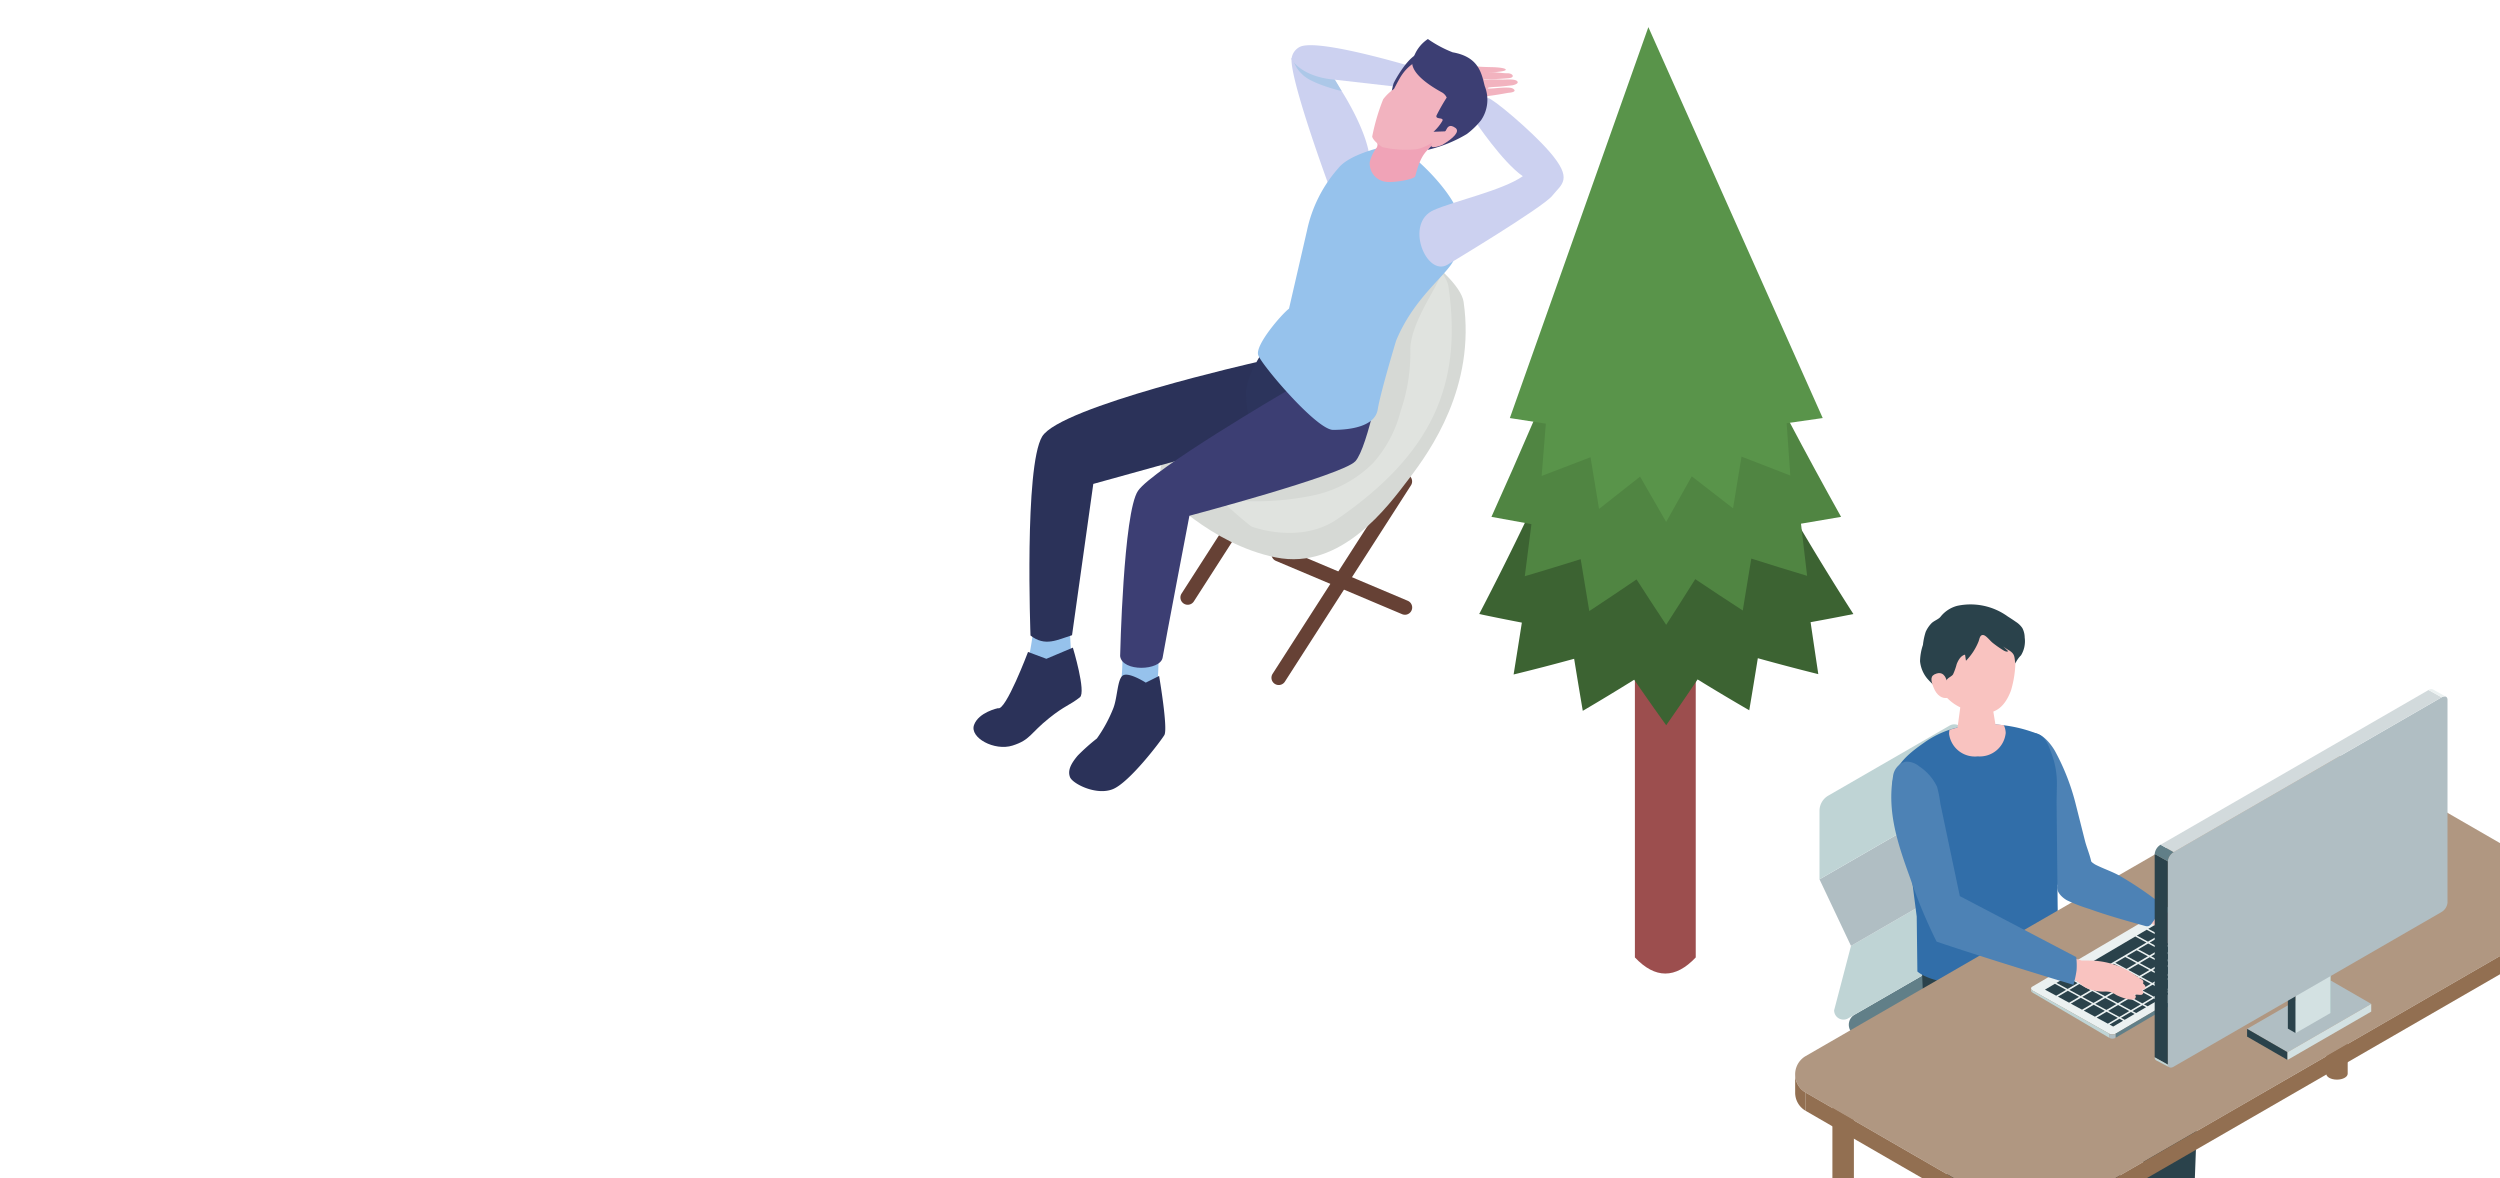 <svg xmlns="http://www.w3.org/2000/svg" xmlns:xlink="http://www.w3.org/1999/xlink" width="272.546" height="128.433" viewBox="0 0 272.546 128.433">
  <defs>
    <clipPath id="clip-path">
      <path id="長方形_1311" data-name="長方形 1311" d="M18,0H254.546a18,18,0,0,1,18,18V128.433a0,0,0,0,1,0,0H0a0,0,0,0,1,0,0V18A18,18,0,0,1,18,0Z" fill="#efefef"/>
    </clipPath>
    <clipPath id="clip-path-2">
      <rect id="長方形_2639" data-name="長方形 2639" width="85.198" height="94.506" fill="none"/>
    </clipPath>
  </defs>
  <g id="マスクグループ_5" data-name="マスクグループ 5" clip-path="url(#clip-path)">
    <g id="グループ_1854" data-name="グループ 1854" transform="translate(-716.949 -3125.045)">
      <g id="グループ_1834" data-name="グループ 1834" transform="translate(823.08 3129.3)">
        <path id="パス_15854" data-name="パス 15854" d="M53.152,280.894a.794.794,0,0,1-.667-1.223l13.753-21.416a.794.794,0,0,1,1.336.858L53.821,280.529a.793.793,0,0,1-.669.365" transform="translate(-19.878 -210.468)" fill="#664135"/>
        <path id="パス_15855" data-name="パス 15855" d="M66.905,290.471a.787.787,0,0,1-.309-.063L52.844,284.6a.794.794,0,0,1,.618-1.463l13.752,5.812a.794.794,0,0,1-.309,1.526" transform="translate(-19.878 -227.709)" fill="#664135"/>
        <path id="パス_15856" data-name="パス 15856" d="M84.62,253.14a.794.794,0,0,1-.668-1.223L97.705,230.5a.794.794,0,0,1,1.336.858L85.289,252.775a.793.793,0,0,1-.669.365" transform="translate(-61.269 -191.465)" fill="#664135"/>
        <path id="パス_15857" data-name="パス 15857" d="M98.372,262.718a.786.786,0,0,1-.309-.063l-13.753-5.812a.794.794,0,0,1,.618-1.463l13.752,5.813a.794.794,0,0,1-.309,1.526" transform="translate(-61.268 -208.707)" fill="#821c00"/>
        <path id="パス_15858" data-name="パス 15858" d="M61.062,199.239c2.3-3.012,7.264-10,5.931-19.243-.488-3.388-11.3-10.49-13.322-7.922-.83,1.052-8.105,14.624-9.161,20.938l-10.137,3.793c-.449.259-.74,3.559-.292,3.82,0,0,5.276,5.771,12.433,7.226s12.25-5.6,14.548-8.612" transform="translate(-13.563 -151.336)" fill="#d6d9d5"/>
        <path id="パス_15859" data-name="パス 15859" d="M67.9,174.783c-.488-3.387-11.3-10.49-13.322-7.922-.853,1.081-2.121,15.58-9.234,21.446,0,0-7.115,5.536-6.673,5.793,0,0,7.631,6.962,7.837,6.843,0,0,5.205,1.968,9.29-.856,10.214-7.062,13.655-14.54,12.1-25.3" transform="translate(-16.113 -147.766)" fill="#e0e3df"/>
        <path id="パス_15860" data-name="パス 15860" d="M60.332,196.349a19.381,19.381,0,0,1-1.056,6.4,13.457,13.457,0,0,1-3.007,5.684,13.025,13.025,0,0,1-6.5,3.525,30.5,30.5,0,0,1-7.458.624,8.177,8.177,0,0,1,2.32-2.123,26.4,26.4,0,0,0,5.152-4.357c4.185-4.961,4.462-12.344,8.584-17.359.537-.653,1.333-1.428,2.265-1.157.862.251,3.152-.587,3.069.1-.152,1.263-3.57,5.625-3.364,8.66" transform="translate(-12.707 -162.211)" fill="#d6d9d5"/>
        <path id="パス_15861" data-name="パス 15861" d="M174.894,301.646l.348,6.2-.348,2.031c-.006.9-2.7,3.261-3.748,3.356s-1.071-3.081-.776-4.339a32.533,32.533,0,0,0,.855-5.466Z" transform="translate(-164.58 -240.428)" fill="#96c2ec"/>
        <path id="パス_15862" data-name="パス 15862" d="M177.457,317.911l-2.894,1.221-2-.746s-2.452,6.5-3.277,6.129c0,0-2.112.438-2.61,1.831s2.235,2.871,4.2,2.244,1.887-1.314,4-3c1.7-1.362,2.2-1.368,3.34-2.261.707-.556-.765-5.414-.765-5.414" transform="translate(-166.62 -251.565)" fill="#2b3259"/>
        <path id="パス_15863" data-name="パス 15863" d="M121.946,226.614,100.7,232.506,98.383,249c-1.618.5-2.928,1.284-4.528.033,0,0-.694-18.413,1.268-21.69s23.338-8.106,23.338-8.106l3.955,2.967Z" transform="translate(-87.642 -184.006)" fill="#2b3259"/>
        <path id="パス_15864" data-name="パス 15864" d="M80.457,216.945a37.8,37.8,0,0,1-.725,5.1s-3.05,1.2-4.282.979c-2.167-.388-8.123,2.127-8.493-5.882-.127-2.758,2.96-6.356,2.96-6.356s10.465,5.453,10.54,6.154" transform="translate(-37.247 -178.22)" fill="#2c345c"/>
        <path id="パス_15865" data-name="パス 15865" d="M146.241,311.78a27.013,27.013,0,0,1-.021,6.627c-.487,3.11-1.709,6.521-2.676,6.61s-1.54-.182-3.5-.263c1.436-1.288,1.726-4.137,2-5.3a23.124,23.124,0,0,0,.389-6.411Z" transform="translate(-126.267 -247.367)" fill="#96c2ec"/>
        <path id="パス_15866" data-name="パス 15866" d="M147.532,327.409l-1.453.727s-1.885-1.214-2.509-.77c-.592.421-.567,2.339-1.017,3.533a15.484,15.484,0,0,1-1.8,3.324,22.1,22.1,0,0,0-2.087,1.862c-.773.917-1.116,1.639-.846,2.352s2.862,2.044,4.67,1.312,5.2-5.205,5.616-5.895-.572-6.445-.572-6.445" transform="translate(-127.301 -257.972)" fill="#2b3259"/>
        <path id="パス_15867" data-name="パス 15867" d="M87.833,230.389c-1.4,1.5-18.075,5.927-18.075,5.927s-2.684,14.014-2.918,15.459-4.414,1.593-4.635-.157c0,0,.346-15.674,1.948-18.017S80.17,222.817,80.17,222.817l7.042-2.42,3.725-.66s-1.7,9.148-3.1,10.652" transform="translate(-46.221 -184.345)" fill="#3c3e73"/>
        <path id="パス_15868" data-name="パス 15868" d="M21.442,119.065c-.487.011-1.286-.139-1.827-.119a12.369,12.369,0,0,0-1.68.178c-.829.037-.027.66.539.588.267-.03,1.265.006,1.265.006s1.274-.058,1.856-.116c.736-.074.434-.55-.152-.537" transform="translate(36.76 -115.333)" fill="#f2b3bf"/>
        <path id="パス_15869" data-name="パス 15869" d="M23.469,117.314c.136.225-1.381.308-1.381.308s-1.256.2-2.02.241a.586.586,0,0,1,.39-.868c.235.045,1.536.068,1.536.068s1.339.026,1.475.251" transform="translate(34.549 -113.998)" fill="#f2b3bf"/>
        <path id="パス_15870" data-name="パス 15870" d="M28.621,119.39c-.474-.295-2.791.141-2.732-.042.027-.086.469-.12,1.039-.147.44-.02,1.67-.166,1.67-.166s.761-.152.513-.439-1.261-.167-1.681-.184c-.831-.035-1.765-.006-1.916-.008-.109,0,.215-.333.031-.493a1.638,1.638,0,0,0-.725-.214c.329-.353.2-.6-.106-.71-.808-.045-5.363.541-5.363.541l-3.142-.188-.341,1.612,3.651.5s1.725.639,2.3.9a14.14,14.14,0,0,0,3.341-.065c1.469-.125,2.848-.423,3.042-.437.41-.03.9-.168.423-.463" transform="translate(30.166 -113.992)" fill="#f2b3bf"/>
        <path id="パス_15871" data-name="パス 15871" d="M27.753,124.232c.359.174,1.087.391,1.542.574.531.214,2.043,1.081,2.132.7.047-.2-.172-.453-.57-.778-.206-.168-.636-.227-.878-.4a3.913,3.913,0,0,1-.637-.7c-.367-.276-.543-.946-.978-.98s-1.308,1.245-.611,1.583" transform="translate(24.228 -117.87)" fill="#f2b3bf"/>
        <path id="パス_15872" data-name="パス 15872" d="M70.983,115.378a3.531,3.531,0,0,0-3.973-1.522c-.208,2.344,4.13,14.08,4.13,14.08s4.406-.486,4.4-2.773c-.008-2.988-3.223-8.3-4.557-9.785" transform="translate(-32.337 -111.781)" fill="#ccd1f0"/>
        <path id="パス_15873" data-name="パス 15873" d="M76.727,113.449a3.382,3.382,0,0,0,1,1.74c.96,1.071,4.328,1.859,4.328,1.859s-.942-1.656-1.534-2.487a3.486,3.486,0,0,0-2.566-1.4,3.618,3.618,0,0,0-1.232.285" transform="translate(-41.921 -111.373)" fill="#acc8e8"/>
        <path id="パス_15874" data-name="パス 15874" d="M62.664,112.359s-11.149-3.472-13.469-2.592a1.647,1.647,0,0,0-.994,1.39c1.251,1.923,4.264,2.176,4.264,2.176l9.932,1.134Z" transform="translate(-13.531 -108.952)" fill="#ccd1f0"/>
        <path id="パス_15875" data-name="パス 15875" d="M57.709,156.706a11.338,11.338,0,0,0,.346-4.157c1.284-1.491-5.572-8.8-7.381-8.3,0,0-4.22.777-5.556,2.47a14.884,14.884,0,0,0-3.418,6.8l-1.962,8.514c-.807.611-3.735,3.994-3.355,5.073s6.373,8.144,8.158,8.144,4.561-.331,4.868-2.222,2-7.487,2-7.487c1.965-4.783,5.627-7.237,6.3-8.834" transform="translate(-5.344 -132.64)" fill="#96c2ec"/>
        <path id="パス_15876" data-name="パス 15876" d="M14.164,133.732c-1.979-2.285-6.226-5.843-6.679-5.826-1.011.037-1.8,1.8-1.555,2.284.134.262,3.143,4.715,5.344,6.233-2.2,1.547-7.376,2.675-9.7,3.69-3.235,1.41-.835,7.3,1.479,5.966,0,0,10.414-6.246,11.431-7.525s2.329-1.766-.317-4.821" transform="translate(48.609 -121.469)" fill="#ccd1f0"/>
        <path id="パス_15877" data-name="パス 15877" d="M46.12,113.038a5.531,5.531,0,0,0-2.953-.557c-1.175.071-2.761,2.95-2.888,3.274a11.115,11.115,0,0,0-.288,1.39s7.108-3.407,6.13-4.106" transform="translate(5.507 -110.9)" fill="#3c3e73"/>
        <path id="パス_15878" data-name="パス 15878" d="M44.794,139.028c-.209.77.441,1.105.151,1.689a4.345,4.345,0,0,0-.761,1.555,2,2,0,0,0,1.78,2.184c.775.113,3.173-.254,3.191-.653.478-1.862.9-2.525,1.849-3.289,2.061-1.655-4.765-2.151-6.211-1.487" transform="translate(-0.982 -128.889)" fill="#f0a3b7"/>
        <path id="パス_15879" data-name="パス 15879" d="M31.119,123.784c-.47-.295-1.055-.805-1.111-1.156a22.861,22.861,0,0,1,1.194-4.059,5.118,5.118,0,0,1,1.181-1.129s.48-.93.713-1.306c1.939-3.124,5.446-2.429,7.37.314,2.447,3.488-.326,4.57-2.817,6.313-.351.246-.868.281-1.185.572a5.074,5.074,0,0,1-1.536.668,11.377,11.377,0,0,1-3.807-.217" transform="translate(13.457 -111.999)" fill="#f2b3bf"/>
        <path id="パス_15880" data-name="パス 15880" d="M33.859,116.329a3.955,3.955,0,0,0,.393-3.7c-.347-1.377-.628-3.187-3.5-3.69a12.96,12.96,0,0,1-2.7-1.448,3.932,3.932,0,0,0-1.6,2.154s-1.016,1.365,3.08,3.635a1.221,1.221,0,0,1,.571.594,20.948,20.948,0,0,0-1.108,1.947c-.156.484.825.161.639.592a4.9,4.9,0,0,1-.971,1.19l1.305-.049s.131-.2.378.094c.123.149-1,.74-1.653,1.273-.234.192-.661.652-.661.652a14.782,14.782,0,0,0,4.273-1.73,8.612,8.612,0,0,0,1.555-1.513" transform="translate(21.482 -107.491)" fill="#3c3e73"/>
        <path id="パス_15881" data-name="パス 15881" d="M39.475,137.739c.565.391-.206,1.139-1.4,1.859-.128.077-1.032.393-1.182.176-.217-.316.494-1.049.725-1,.975.2.635-1.877,1.856-1.034" transform="translate(13.046 -128.063)" fill="#f2b3bf"/>
      </g>
      <g id="グループ_1783" data-name="グループ 1783" transform="translate(878.21 3128)">
        <path id="パス_15994" data-name="パス 15994" d="M226.389,309.78q-3.317,3.513-6.634,0V268.772h6.634Z" transform="translate(-202.783 -208.358)" fill="#9c4e4e"/>
        <path id="パス_15995" data-name="パス 15995" d="M209.235,194.94q-2.327.465-4.666.889.415,2.832.84,5.665-3.32-.828-6.593-1.738-.455,2.839-.934,5.677-2.853-1.651-5.634-3.362-1.679,2.507-3.422,4.993-1.776-2.47-3.488-4.962-2.766,1.725-5.605,3.392-.482-2.836-.941-5.674-3.278.9-6.6,1.712.457-2.827.9-5.656-2.332-.447-4.651-.936a351.407,351.407,0,0,0,18.438-41.827,299.669,299.669,0,0,0,22.355,41.827" transform="translate(-168.442 -130.955)" fill="#3c6332"/>
        <path id="パス_15996" data-name="パス 15996" d="M210.6,162.2q-2.184.385-4.374.746.33,2.843.666,5.685-3.057-.919-6.084-1.883-.458,2.831-.93,5.661-2.612-1.693-5.18-3.42-1.565,2.5-3.169,4.983-1.634-2.469-3.23-4.951-2.555,1.741-5.152,3.451-.476-2.829-.937-5.659-3.032.952-6.093,1.859.366-2.839.724-5.678-2.185-.385-4.361-.793,9.436-20.888,17.1-42.175,9.392,21.361,21.017,42.175" transform="translate(-171.146 -108.809)" fill="#508542"/>
        <path id="パス_15997" data-name="パス 15997" d="M212.657,128.74l-3.933.563.4,5.706-5.319-2.066-.924,5.64-4.5-3.491-2.79,4.971-2.844-4.939-4.474,3.523-.93-5.637-5.327,2.042.456-5.7-3.923-.611,15.1-42.619Z" transform="translate(-175.208 -86.12)" fill="#59944a"/>
      </g>
      <g id="グループ_1836" data-name="グループ 1836" transform="translate(912.654 3190.895)">
        <g id="グループ_1835" data-name="グループ 1835" clip-path="url(#clip-path-2)">
          <path id="パス_16458" data-name="パス 16458" d="M100.241,68.43a3.065,3.065,0,0,1,.048,1.218,2.789,2.789,0,0,1-.353.861,2.834,2.834,0,0,1-1.438,1.3c-1.325.455-1.93-.639-2.378-1.644-.505-1.134-.988-2.279-1.456-3.429-1.572-3.857-4.32-8.161-2.384-11.245,1.532-2.44,3.337-.285,4,.865a24.521,24.521,0,0,1,2.289,5.9l.986,3.906c.172.681.519,1.484.683,2.261" transform="translate(-67.957 -40.337)" fill="#4d82b5"/>
          <path id="パス_16459" data-name="パス 16459" d="M105.148,255.367c.374-.216.36-.938-.03-1.613s-1.009-1.047-1.383-.83-.36.938.03,1.613,1.009,1.047,1.383.83" transform="translate(-76.747 -187.568)" fill="#bfd4d5"/>
          <path id="パス_16460" data-name="パス 16460" d="M105.8,250.032l-1.29.747c.373-.216.993.156,1.383.83s.4,1.4.03,1.613l1.29-.747c.374-.216.36-.938-.03-1.613s-1.009-1.047-1.383-.83" transform="translate(-77.527 -185.422)" fill="#617f88"/>
          <path id="パス_16461" data-name="パス 16461" d="M106.058,224.125c.374-.216.36-.938-.03-1.613s-1.009-1.047-1.383-.83-.36.938.03,1.613,1.009,1.047,1.383.83" transform="translate(-77.422 -164.393)" fill="#bfd4d5"/>
          <path id="パス_16462" data-name="パス 16462" d="M106.715,218.79l-1.29.747c.373-.216.993.156,1.383.83s.4,1.4.03,1.613l1.29-.747c.374-.216.36-.938-.03-1.613s-1.009-1.047-1.383-.83" transform="translate(-78.202 -162.248)" fill="#617f88"/>
          <path id="パス_16463" data-name="パス 16463" d="M50.44,223.72c.374-.216.36-.938-.03-1.613s-1.009-1.047-1.383-.83-.36.938.03,1.613,1.009,1.047,1.383.83" transform="translate(-36.166 -164.093)" fill="#bfd4d5"/>
          <path id="パス_16464" data-name="パス 16464" d="M51.1,218.385l-1.29.747c.373-.216.993.156,1.383.83s.4,1.4.03,1.613l1.29-.747c.374-.216.36-.938-.03-1.613s-1.009-1.047-1.383-.83" transform="translate(-36.946 -161.947)" fill="#617f88"/>
          <path id="パス_16465" data-name="パス 16465" d="M52.257,255.015c.374-.216.36-.938-.03-1.613s-1.009-1.047-1.383-.83-.36.938.03,1.613,1.009,1.047,1.383.83" transform="translate(-37.513 -187.307)" fill="#bfd4d5"/>
          <path id="パス_16466" data-name="パス 16466" d="M52.914,249.68l-1.29.747c.373-.216.993.156,1.383.83s.4,1.4.03,1.613l1.29-.747c.374-.216.36-.938-.03-1.613s-1.009-1.047-1.383-.83" transform="translate(-38.293 -185.161)" fill="#617f88"/>
          <path id="パス_16467" data-name="パス 16467" d="M77.522,178.678c0,.449.657.812,1.467.812s1.467-.364,1.467-.812-.657-.812-1.467-.812-1.467.364-1.467.812" transform="translate(-57.504 -131.937)" fill="#cae0dd"/>
          <path id="パス_16468" data-name="パス 16468" d="M80.457,194.377V181.012c0,.449-.657.812-1.467.812s-1.467-.364-1.467-.812v13.365c0,.449.657.812,1.467.812s1.467-.364,1.467-.812" transform="translate(-57.504 -134.27)" fill="#2a424b"/>
          <path id="パス_16469" data-name="パス 16469" d="M38.439,162.559l-15.162-8.754a1.272,1.272,0,0,1,0-2.2L35.8,144.373a2.544,2.544,0,0,1,2.543,0L53.5,153.127a1.272,1.272,0,0,1,0,2.2l-12.521,7.229a2.544,2.544,0,0,1-2.543,0" transform="translate(-16.795 -106.84)" fill="#617f88"/>
          <path id="パス_16470" data-name="パス 16470" d="M32.163,116.889a1.907,1.907,0,0,1-.954,1.652L17.98,126.178a1.017,1.017,0,0,1-1.526-.881l1.839-7.021L34,109.207Z" transform="translate(-12.205 -81.007)" fill="#bfd4d5"/>
          <path id="パス_16471" data-name="パス 16471" d="M25.99,81.1l3.432,7.258L13.714,97.427l-3.433-7.258Z" transform="translate(-7.627 -60.157)" fill="#b0bec3"/>
          <path id="パス_16472" data-name="パス 16472" d="M11.237,58.564l13.229-7.637a1.017,1.017,0,0,1,1.526.881v6.808L10.283,67.685V60.216a1.907,1.907,0,0,1,.954-1.652" transform="translate(-7.628 -37.674)" fill="#bfd4d5"/>
          <path id="パス_16473" data-name="パス 16473" d="M68.865,223.932h0a1.191,1.191,0,0,1-1.191,0l-14.292-8.252a1.191,1.191,0,0,1,1.191-2.063l14.292,8.252a1.191,1.191,0,0,1,0,2.063" transform="translate(-39.155 -158.338)" fill="#2a424b"/>
          <path id="パス_16474" data-name="パス 16474" d="M68.865,215.682l-14.292,8.252a1.191,1.191,0,0,1-1.191-2.063l14.292-8.252a1.191,1.191,0,0,1,1.191,2.063" transform="translate(-39.155 -158.339)" fill="#2a424b"/>
          <path id="パス_16475" data-name="パス 16475" d="M116.931,280.178a1.18,1.18,0,0,0-.232.32,4.681,4.681,0,0,0-.66,2.707,3.1,3.1,0,0,0,.143.943,2.087,2.087,0,0,0,1.135,1.108,10.485,10.485,0,0,0,1.531.381c.335.1.517.392.8.6a8.313,8.313,0,0,0,1.237.755,8.407,8.407,0,0,0,3.695.895,2.379,2.379,0,0,0,1.312-.344,1.259,1.259,0,0,0,.584-1.167c-.086-.606-.682-.984-1.21-1.294a17.5,17.5,0,0,1-2.951-2.211,8.3,8.3,0,0,1-1.812-2.841,16.314,16.314,0,0,0-3,0c-.288.025-.438.037-.569.151" transform="translate(-86.07 -207.666)" fill="#2a424b"/>
          <path id="パス_16476" data-name="パス 16476" d="M149.768,271.143a1.178,1.178,0,0,0-.2.341,4.683,4.683,0,0,0-.39,2.759,3.1,3.1,0,0,0,.235.923,2.087,2.087,0,0,0,1.238.991,10.424,10.424,0,0,0,1.561.228c.343.062.553.339.852.516a8.3,8.3,0,0,0,1.305.63,8.407,8.407,0,0,0,3.765.527,2.379,2.379,0,0,0,1.271-.472,1.258,1.258,0,0,0,.466-1.219c-.145-.595-.775-.912-1.331-1.169a17.512,17.512,0,0,1-3.154-1.91,8.3,8.3,0,0,1-2.083-2.649,16.33,16.33,0,0,0-2.986.3c-.285.053-.432.08-.551.206" transform="translate(-110.612 -200.754)" fill="#2a424b"/>
          <path id="パス_16477" data-name="パス 16477" d="M63.3,152.036l-.235,4.252,10.331,8.662a3.416,3.416,0,0,1,1.223,2.658l-.167,18.867a8.606,8.606,0,0,1-2.649.588,8.271,8.271,0,0,1-2.649-.411L68.14,168.7,55.8,161.744a6,6,0,0,1-3.062-4.177l.293-3.209-.125-3Z" transform="translate(-39.117 -112.273)" fill="#2a424b"/>
          <path id="パス_16478" data-name="パス 16478" d="M82.537,145.611l.736,2.036,14.122,8.366a3.42,3.42,0,0,1,1.585,3.024L98.241,178.9a6.678,6.678,0,0,1-2.309.407,4.719,4.719,0,0,1-2.24-.255L92.27,160.413l-15.056-6.845-3.1-6.291Z" transform="translate(-54.975 -108.011)" fill="#2a424b"/>
          <path id="パス_16479" data-name="パス 16479" d="M43.771,77.657l-.073-5.98q-.426-3.3-.852-6.592a12.229,12.229,0,0,0-.7-3.857c-.65-1.416-1.365-2.993-1.008-4.586.391-1.749,1.964-2.943,3.435-3.968a10.39,10.39,0,0,1,4.116-1.723,14.969,14.969,0,0,1,8.217.826c.868.322,1.209,1.355,1.523,2.224a9.234,9.234,0,0,1,.552,3.276s-.034,1.91-.034,1.91q.056,5.461.111,10.923c.023,2.307.153,3.914.031,6.218a3.629,3.629,0,0,0,.546,1.16s-2.622,1.624-8.232,1.7c-6.111.082-7.635-1.53-7.635-1.53" transform="translate(-30.446 -37.605)" fill="#316ea9"/>
          <path id="パス_16480" data-name="パス 16480" d="M68.122,54.186a2.838,2.838,0,0,1-3.134-2.432,2.039,2.039,0,0,1,.046-.459,13.249,13.249,0,0,1,5.925-.5,2.058,2.058,0,0,1,.2.845,2.838,2.838,0,0,1-3.041,2.548" transform="translate(-48.206 -37.579)" fill="#f9c3c0"/>
          <path id="パス_16481" data-name="パス 16481" d="M70.068,38.32c-1.1.021-1.672.65-1.662,1.186l-.49,3.6c.062.621,1.128,1.1,2.381,1.081s2.217-.546,2.155-1.166l-.612-3.743c-.055-.545-.673-.979-1.772-.959" transform="translate(-50.378 -28.424)" fill="#f9c3c0"/>
          <path id="パス_16482" data-name="パス 16482" d="M62.667,4.442c-3.129.082-3.949,2.448-3.9,5.3A4.97,4.97,0,0,0,62.566,14.9c1.537.417,3.444.779,4.552-2.17a11.384,11.384,0,0,0,.172-5.944C66.937,5.765,65.8,4.36,62.667,4.442" transform="translate(-43.593 -3.292)" fill="#f9c3c0"/>
          <path id="パス_16483" data-name="パス 16483" d="M60.575,4.195c-.24-.193-.658-.748-.955-.808-.4-.081-.436.433-.549.712a6.38,6.38,0,0,1-1.365,2.087l-.1-.666c-.464.107-.731.584-.91,1.025a6.486,6.486,0,0,1-.4,1.126c-.126.185-.381.292-.549.44a2.026,2.026,0,0,0-.621,1.462,8.489,8.489,0,0,1-1.654-1.461A3.494,3.494,0,0,1,52.7,6.246a5.873,5.873,0,0,1,.316-1.791,7.02,7.02,0,0,1,.3-1.423,3.232,3.232,0,0,1,.638-.941c.249-.255.806-.451.988-.714A3.435,3.435,0,0,1,56.739.2,6.916,6.916,0,0,1,62.26,1.356c.3.19.6.385.892.591a2.387,2.387,0,0,1,.7.675,2.261,2.261,0,0,1,.256,1.03,2.951,2.951,0,0,1-.4,1.938,3.018,3.018,0,0,0-.62.889c-.117-.681-.015-.976-.616-1.387a5.255,5.255,0,0,1-.7-.465l.539.519c-.157.093-.355,0-.512-.091a11.047,11.047,0,0,1-1.228-.861" transform="translate(-39.084 0)" fill="#2a424b"/>
          <path id="パス_16484" data-name="パス 16484" d="M59.2,30s-.192-1.044-1.077-.788c-.756.219-.672.717-.333,1.564s.929,1.193,1.468,1.1S59.2,30,59.2,30" transform="translate(-42.685 -21.641)" fill="#f9c3c0"/>
          <path id="パス_16485" data-name="パス 16485" d="M224.2,77.731c0,.358.525.649,1.172.649s1.172-.29,1.172-.649-.525-.649-1.172-.649-1.172.291-1.172.649" transform="translate(-166.302 -57.178)" fill="#cae0dd"/>
          <path id="パス_16486" data-name="パス 16486" d="M226.538,110.237V79.6c0,.358-.525.649-1.172.649s-1.172-.291-1.172-.649v30.642c0,.358.525.649,1.172.649s1.172-.29,1.172-.649" transform="translate(-166.302 -59.042)" fill="#926f51"/>
          <path id="パス_16487" data-name="パス 16487" d="M305.584,123.424c0,.358.525.649,1.172.649s1.172-.291,1.172-.649-.525-.649-1.172-.649-1.172.291-1.172.649" transform="translate(-226.675 -91.072)" fill="#cae0dd"/>
          <path id="パス_16488" data-name="パス 16488" d="M307.928,155.93V125.288c0,.358-.525.649-1.172.649s-1.172-.29-1.172-.649V155.93c0,.358.525.649,1.172.649s1.172-.29,1.172-.649" transform="translate(-226.675 -92.936)" fill="#926f51"/>
          <path id="パス_16489" data-name="パス 16489" d="M96.042,242.942c0,.358.525.649,1.172.649s1.172-.291,1.172-.649-.525-.649-1.172-.649-1.172.291-1.172.649" transform="translate(-71.242 -179.727)" fill="#cae0dd"/>
          <path id="パス_16490" data-name="パス 16490" d="M98.386,275.448V244.806c0,.358-.525.649-1.172.649s-1.172-.29-1.172-.649v30.642c0,.358.525.649,1.172.649s1.172-.291,1.172-.649" transform="translate(-71.242 -181.591)" fill="#926f51"/>
          <path id="パス_16491" data-name="パス 16491" d="M15.723,198.387c0,.358.525.649,1.172.649s1.172-.291,1.172-.649-.525-.649-1.172-.649-1.172.291-1.172.649" transform="translate(-11.663 -146.677)" fill="#cae0dd"/>
          <path id="パス_16492" data-name="パス 16492" d="M18.067,230.894V200.252c0,.358-.525.649-1.172.649s-1.172-.291-1.172-.649v30.642c0,.358.525.649,1.172.649s1.172-.291,1.172-.649" transform="translate(-11.663 -148.542)" fill="#926f51"/>
          <path id="パス_16493" data-name="パス 16493" d="M28.4,113.836,84.048,81.707a2.3,2.3,0,0,0,0-3.984L61.4,64.646a4.6,4.6,0,0,0-4.6,0L1.15,96.775a2.3,2.3,0,0,0,0,3.984L23.8,113.836a4.6,4.6,0,0,0,4.6,0" transform="translate(0 -47.496)" fill="#b09781"/>
          <path id="パス_16494" data-name="パス 16494" d="M27.1,219.344,4.454,206.268v1.991L27.1,221.335Z" transform="translate(-3.304 -153.004)" fill="#926f51"/>
          <path id="パス_16495" data-name="パス 16495" d="M109.98,164.614l55.649-32.129v1.991L109.98,166.6Z" transform="translate(-81.581 -98.274)" fill="#926f51"/>
          <path id="パス_16496" data-name="パス 16496" d="M1.15,202.513A2.279,2.279,0,0,1,0,200.523v-2a2.279,2.279,0,0,0,1.15,2Z" transform="translate(0 -147.26)" fill="#926f51"/>
          <path id="パス_16497" data-name="パス 16497" d="M325.487,128.73a2.278,2.278,0,0,0,1.15-1.99v-2a2.279,2.279,0,0,1-1.15,2Z" transform="translate(-241.438 -92.529)" fill="#926f51"/>
          <path id="パス_16498" data-name="パス 16498" d="M96.765,258.9v-1.99a4.6,4.6,0,0,1-4.6,0v1.99a4.6,4.6,0,0,0,4.6,0" transform="translate(-68.365 -190.568)" fill="#926f51"/>
          <path id="パス_16499" data-name="パス 16499" d="M124.431,130.854l-15.615,9.192a.806.806,0,0,1-.738-.031l-8.289-4.662c-.218-.129-.241-.323-.052-.435l15.615-9.192a.8.8,0,0,1,.738.031l8.289,4.663c.218.128.241.323.052.434" transform="translate(-73.888 -93.205)" fill="#ebf1f1"/>
          <path id="パス_16500" data-name="パス 16500" d="M159.857,128.95l-1.083.638,1.22.66,1.083-.638Z" transform="translate(-117.774 -95.652)" fill="#2a424b"/>
          <path id="パス_16501" data-name="パス 16501" d="M165.314,131.9l-1.083.638,1.22.66,1.083-.638Z" transform="translate(-121.822 -97.843)" fill="#2a424b"/>
          <path id="パス_16502" data-name="パス 16502" d="M170.771,134.856l-1.083.638,1.22.66,1.083-.638Z" transform="translate(-125.87 -100.033)" fill="#2a424b"/>
          <path id="パス_16503" data-name="パス 16503" d="M176.228,137.809l-1.083.638,1.22.66,1.083-.638Z" transform="translate(-129.918 -102.223)" fill="#2a424b"/>
          <path id="パス_16504" data-name="パス 16504" d="M181.685,140.761l-1.083.638,1.22.66,1.083-.638Z" transform="translate(-133.966 -104.413)" fill="#2a424b"/>
          <path id="パス_16505" data-name="パス 16505" d="M155.011,131.8l-1.083.638,1.22.66,1.083-.638Z" transform="translate(-114.18 -97.769)" fill="#2a424b"/>
          <path id="パス_16506" data-name="パス 16506" d="M160.468,134.756l-1.083.638,1.22.66,1.083-.638Z" transform="translate(-118.228 -99.959)" fill="#2a424b"/>
          <path id="パス_16507" data-name="パス 16507" d="M165.925,137.709l-1.083.638,1.22.66,1.083-.638Z" transform="translate(-122.276 -102.149)" fill="#2a424b"/>
          <path id="パス_16508" data-name="パス 16508" d="M171.382,140.661l-1.083.638,1.22.66,1.083-.638Z" transform="translate(-126.324 -104.339)" fill="#2a424b"/>
          <path id="パス_16509" data-name="パス 16509" d="M176.84,143.614l-1.083.638,1.22.66,1.083-.638Z" transform="translate(-130.372 -106.529)" fill="#2a424b"/>
          <path id="パス_16510" data-name="パス 16510" d="M150.165,134.656l-1.083.638,1.22.66,1.083-.638Z" transform="translate(-110.585 -99.885)" fill="#2a424b"/>
          <path id="パス_16511" data-name="パス 16511" d="M155.622,137.609l-1.083.638,1.22.66,1.083-.638Z" transform="translate(-114.633 -102.075)" fill="#2a424b"/>
          <path id="パス_16512" data-name="パス 16512" d="M161.079,140.562,160,141.2l1.22.66,1.083-.638Z" transform="translate(-118.681 -104.265)" fill="#2a424b"/>
          <path id="パス_16513" data-name="パス 16513" d="M166.536,143.514l-1.083.638,1.22.66,1.083-.638Z" transform="translate(-122.729 -106.455)" fill="#2a424b"/>
          <path id="パス_16514" data-name="パス 16514" d="M171.994,146.467l-1.083.638,1.22.66,1.083-.638Z" transform="translate(-126.777 -108.646)" fill="#2a424b"/>
          <path id="パス_16515" data-name="パス 16515" d="M145.319,137.509l-1.083.638,1.22.66,1.083-.638Z" transform="translate(-106.991 -102.001)" fill="#2a424b"/>
          <path id="パス_16516" data-name="パス 16516" d="M150.776,140.462l-1.083.638,1.22.66,1.083-.638Z" transform="translate(-111.039 -104.191)" fill="#2a424b"/>
          <path id="パス_16517" data-name="パス 16517" d="M156.233,143.414l-1.083.638,1.22.66,1.083-.638Z" transform="translate(-115.087 -106.381)" fill="#2a424b"/>
          <path id="パス_16518" data-name="パス 16518" d="M161.691,146.367l-1.083.638,1.22.66,1.083-.638Z" transform="translate(-119.135 -108.572)" fill="#2a424b"/>
          <path id="パス_16519" data-name="パス 16519" d="M167.148,149.32l-1.083.638,1.22.66,1.083-.638Z" transform="translate(-123.183 -110.762)" fill="#2a424b"/>
          <path id="パス_16520" data-name="パス 16520" d="M145.93,143.315l-1.083.638,1.22.66,1.083-.638Z" transform="translate(-107.444 -106.307)" fill="#2a424b"/>
          <path id="パス_16521" data-name="パス 16521" d="M151.387,146.267l-1.083.638,1.22.66,1.083-.638Z" transform="translate(-111.492 -108.498)" fill="#2a424b"/>
          <path id="パス_16522" data-name="パス 16522" d="M156.845,149.22l-1.083.638,1.22.66,1.083-.638Z" transform="translate(-115.54 -110.688)" fill="#2a424b"/>
          <path id="パス_16523" data-name="パス 16523" d="M162.3,152.173l-1.083.638,1.22.66,1.083-.638Z" transform="translate(-119.588 -112.878)" fill="#2a424b"/>
          <path id="パス_16524" data-name="パス 16524" d="M141.084,146.167l-1.083.638,1.22.66,1.083-.638Z" transform="translate(-103.85 -108.423)" fill="#2a424b"/>
          <path id="パス_16525" data-name="パス 16525" d="M146.542,149.12l-1.083.638,1.22.66,1.083-.638Z" transform="translate(-107.897 -110.614)" fill="#2a424b"/>
          <path id="パス_16526" data-name="パス 16526" d="M152,152.073l-1.083.638,1.22.66,1.083-.638Z" transform="translate(-111.946 -112.804)" fill="#2a424b"/>
          <path id="パス_16527" data-name="パス 16527" d="M157.456,155.025l-1.083.638,1.22.66,1.083-.638Z" transform="translate(-115.994 -114.994)" fill="#2a424b"/>
          <path id="パス_16528" data-name="パス 16528" d="M136.239,149.02l-1.083.638,1.22.66,1.083-.638Z" transform="translate(-100.255 -110.54)" fill="#2a424b"/>
          <path id="パス_16529" data-name="パス 16529" d="M141.7,151.973l-1.083.638,1.22.66,1.083-.638Z" transform="translate(-104.303 -112.73)" fill="#2a424b"/>
          <path id="パス_16530" data-name="パス 16530" d="M147.153,154.926l-1.083.638,1.22.66,1.083-.638Z" transform="translate(-108.351 -114.92)" fill="#2a424b"/>
          <path id="パス_16531" data-name="パス 16531" d="M152.61,157.878l-1.083.638,1.22.66,1.083-.638Z" transform="translate(-112.399 -117.11)" fill="#2a424b"/>
          <path id="パス_16532" data-name="パス 16532" d="M129.689,140.362l-4.837,2.848,1.22.66,4.837-2.848Z" transform="translate(-92.612 -104.117)" fill="#2a424b"/>
          <path id="パス_16533" data-name="パス 16533" d="M131.393,151.873l-1.083.638,1.22.66,1.083-.638Z" transform="translate(-96.66 -112.656)" fill="#2a424b"/>
          <path id="パス_16534" data-name="パス 16534" d="M136.85,154.826l-1.083.638,1.22.66,1.083-.638Z" transform="translate(-100.708 -114.846)" fill="#2a424b"/>
          <path id="パス_16535" data-name="パス 16535" d="M142.307,157.778l-1.083.638,1.22.66,1.083-.638Z" transform="translate(-104.756 -117.036)" fill="#2a424b"/>
          <path id="パス_16536" data-name="パス 16536" d="M147.764,160.731l-1.083.638,1.22.66,1.083-.638Z" transform="translate(-108.804 -119.227)" fill="#2a424b"/>
          <path id="パス_16537" data-name="パス 16537" d="M121.09,151.773l-1.083.638,1.22.66,1.083-.638Z" transform="translate(-89.018 -112.582)" fill="#2a424b"/>
          <path id="パス_16538" data-name="パス 16538" d="M126.547,154.726l-1.083.638,1.22.66,1.083-.638Z" transform="translate(-93.066 -114.772)" fill="#2a424b"/>
          <path id="パス_16539" data-name="パス 16539" d="M132,157.679l-1.083.638,1.22.66,1.083-.638Z" transform="translate(-97.114 -116.962)" fill="#2a424b"/>
          <path id="パス_16540" data-name="パス 16540" d="M137.461,160.631l-1.083.638,1.22.66,1.083-.638Z" transform="translate(-101.162 -119.153)" fill="#2a424b"/>
          <path id="パス_16541" data-name="パス 16541" d="M142.918,163.584l-1.083.638,1.22.66,1.083-.638Z" transform="translate(-105.21 -121.343)" fill="#2a424b"/>
          <path id="パス_16542" data-name="パス 16542" d="M116.244,154.626l-1.083.638,1.22.66,1.083-.638Z" transform="translate(-85.423 -114.698)" fill="#2a424b"/>
          <path id="パス_16543" data-name="パス 16543" d="M121.7,157.579l-1.083.638,1.22.66,1.083-.638Z" transform="translate(-89.471 -116.888)" fill="#2a424b"/>
          <path id="パス_16544" data-name="パス 16544" d="M127.158,160.531l-1.083.638,1.22.66,1.083-.638Z" transform="translate(-93.519 -119.078)" fill="#2a424b"/>
          <path id="パス_16545" data-name="パス 16545" d="M132.615,163.484l-1.083.638,1.22.66,1.083-.638Z" transform="translate(-97.567 -121.269)" fill="#2a424b"/>
          <path id="パス_16546" data-name="パス 16546" d="M138.072,166.437l-1.083.638,1.22.66,1.083-.638Z" transform="translate(-101.615 -123.459)" fill="#2a424b"/>
          <path id="パス_16547" data-name="パス 16547" d="M111.4,157.479l-1.083.638,1.22.66,1.083-.638Z" transform="translate(-81.829 -116.814)" fill="#2a424b"/>
          <path id="パス_16548" data-name="パス 16548" d="M116.855,160.432l-1.083.638,1.22.66,1.083-.638Z" transform="translate(-85.877 -119.004)" fill="#2a424b"/>
          <path id="パス_16549" data-name="パス 16549" d="M122.312,163.384l-1.083.638,1.22.66,1.083-.638Z" transform="translate(-89.925 -121.195)" fill="#2a424b"/>
          <path id="パス_16550" data-name="パス 16550" d="M127.769,166.337l-1.083.638,1.22.66,1.083-.638Z" transform="translate(-93.973 -123.385)" fill="#2a424b"/>
          <path id="パス_16551" data-name="パス 16551" d="M133.226,169.29l-1.083.638,1.22.66,1.083-.638Z" transform="translate(-98.021 -125.575)" fill="#2a424b"/>
          <path id="パス_16552" data-name="パス 16552" d="M106.552,160.332l-1.083.638,1.22.66,1.083-.638Z" transform="translate(-78.234 -118.93)" fill="#2a424b"/>
          <path id="パス_16553" data-name="パス 16553" d="M112.009,163.285l-1.083.638,1.22.66,1.083-.638Z" transform="translate(-82.282 -121.121)" fill="#2a424b"/>
          <path id="パス_16554" data-name="パス 16554" d="M117.466,166.237l-1.083.638,1.22.66,1.083-.638Z" transform="translate(-86.33 -123.311)" fill="#2a424b"/>
          <path id="パス_16555" data-name="パス 16555" d="M122.923,169.19l-1.083.638,1.22.66,1.083-.638Z" transform="translate(-90.378 -125.501)" fill="#2a424b"/>
          <path id="パス_16556" data-name="パス 16556" d="M128.38,172.143l-1.083.638,1.22.66,1.083-.638Z" transform="translate(-94.426 -127.691)" fill="#2a424b"/>
          <path id="パス_16557" data-name="パス 16557" d="M187.1,143.693l-1.083.638.4.218,1.083-.638Z" transform="translate(-137.986 -106.588)" fill="#2a424b"/>
          <path id="パス_16558" data-name="パス 16558" d="M182.258,146.546l-1.083.638.4.218,1.083-.638Z" transform="translate(-134.391 -108.704)" fill="#2a424b"/>
          <path id="パス_16559" data-name="パス 16559" d="M177.412,149.4l-1.083.638.4.218,1.083-.638Z" transform="translate(-130.797 -110.82)" fill="#2a424b"/>
          <path id="パス_16560" data-name="パス 16560" d="M172.566,152.252l-1.083.638.4.218,1.083-.638Z" transform="translate(-127.202 -112.937)" fill="#2a424b"/>
          <path id="パス_16561" data-name="パス 16561" d="M167.72,155.1l-1.083.638.4.218,1.083-.638Z" transform="translate(-123.607 -115.053)" fill="#2a424b"/>
          <path id="パス_16562" data-name="パス 16562" d="M162.874,157.957l-1.083.638.4.218,1.083-.638Z" transform="translate(-120.013 -117.169)" fill="#2a424b"/>
          <path id="パス_16563" data-name="パス 16563" d="M158.029,160.81l-1.083.638.4.218,1.083-.638Z" transform="translate(-116.418 -119.285)" fill="#2a424b"/>
          <path id="パス_16564" data-name="パス 16564" d="M153.183,163.663l-1.083.638.4.218,1.083-.638Z" transform="translate(-112.824 -121.401)" fill="#2a424b"/>
          <path id="パス_16565" data-name="パス 16565" d="M148.337,166.516l-1.083.638.4.218,1.083-.638Z" transform="translate(-109.229 -123.517)" fill="#2a424b"/>
          <path id="パス_16566" data-name="パス 16566" d="M143.491,169.369l-1.083.638.4.218,1.083-.638Z" transform="translate(-105.635 -125.634)" fill="#2a424b"/>
          <path id="パス_16567" data-name="パス 16567" d="M138.645,172.222l-1.083.638.4.218,1.083-.638Z" transform="translate(-102.04 -127.75)" fill="#2a424b"/>
          <path id="パス_16568" data-name="パス 16568" d="M133.8,175.074l-1.083.638.4.218,1.083-.638Z" transform="translate(-98.445 -129.866)" fill="#2a424b"/>
          <path id="パス_16569" data-name="パス 16569" d="M108.641,167.913l-8.347-4.7v.231l8.347,4.917Z" transform="translate(-74.396 -121.069)" fill="#bfd4d5"/>
          <path id="パス_16570" data-name="パス 16570" d="M135.243,155.1v.451l15.571-9.158v-.451Z" transform="translate(-100.32 -108.258)" fill="#617f88"/>
          <path id="パス_16571" data-name="パス 16571" d="M132.618,181.848h0a.667.667,0,0,0,.677,0h0V181.4h0a.667.667,0,0,1-.677,0h0Z" transform="translate(-98.373 -134.556)" fill="#b0bec3"/>
          <path id="パス_16572" data-name="パス 16572" d="M99.787,162.734a.306.306,0,0,1-.176-.244v-.236a.3.3,0,0,0,.18.252Z" transform="translate(-73.888 -120.356)" fill="#bfd4d5"/>
          <path id="パス_16573" data-name="パス 16573" d="M195.535,145.682a.306.306,0,0,0,.176-.244v-.455a.3.3,0,0,1-.18.252Z" transform="translate(-145.041 -107.545)" fill="#b0bec3"/>
          <path id="パス_16574" data-name="パス 16574" d="M147.327,126.471l1.465.84,1.539.333a9.658,9.658,0,0,1,2.128,1.1c.6.445,1.06.771,1.2.886.215.171.423.4.292.554-.1.115-.416-.011-.416-.011s.8.454.91.531.29.253.189.41-.421.1-.421.1c.33.187.383.373.313.514-.089.178-.581.1-.581.1s.079.372-.645.2a14.587,14.587,0,0,1-2.364-1.2,2.168,2.168,0,0,0-1.073-.111.479.479,0,0,0-.314.443,5.954,5.954,0,0,0,.206.611c.066.308.164,1.382-.35,1.413a.133.133,0,0,1-.081-.016.163.163,0,0,1-.054-.077,4.186,4.186,0,0,1-.185-.616c-.109-.433-.239-.86-.355-1.291l-.008-.032a1.778,1.778,0,0,0-.538-.885,3.454,3.454,0,0,1-.849-1.546,9.278,9.278,0,0,0-2.115-1.174,6.865,6.865,0,0,0,.778-1.508c.018-.049.041-.1.09-.122a.178.178,0,0,1,.117.011,8.2,8.2,0,0,1,1.119.546" transform="translate(-107.723 -93.395)" fill="#f9c3c0"/>
          <path id="パス_16575" data-name="パス 16575" d="M121.627,110.758a.746.746,0,0,1,.329.377.72.72,0,0,1-.111.491,9.841,9.841,0,0,1-.926,1.478.776.776,0,0,1-.386.32.8.8,0,0,1-.414-.04c-2.024-.562-4.051-1.125-6.029-1.839a16.9,16.9,0,0,1-2.434-.943c-.51-.282-1.172-.9-1.066-1.549a2.7,2.7,0,0,1,.318-.8,11.548,11.548,0,0,1,1.074-1.5c.234-.321.362-1.04.79-1.171.5-.154,1.528.9,2,1.142.82.417,1.7.71,2.511,1.14a38.2,38.2,0,0,1,4.34,2.9" transform="translate(-82.025 -78.305)" fill="#4d82b5"/>
          <path id="パス_16576" data-name="パス 16576" d="M112.31,148.567s.893,0,1.264.016a8.7,8.7,0,0,1,3.32.845l.12.059a17.021,17.021,0,0,1,1.632,1.022c.137.089.381.172.388.386,0,.009-.027.2-.048.18.007,0,.313.214.279.414-.028.16-.146.287-.42.258a.412.412,0,0,1,.187.327.29.29,0,0,1-.3.24c-.1.005-.763-.067-.763-.067s.236.074.238.226c.011.81-1.887,0-2.158-.166a2.8,2.8,0,0,0-.522-.282,2.642,2.642,0,0,0-.837-.068,4.8,4.8,0,0,1-1.82-.368c-.543-.226-.819-.706-1.375-.879l-2.2-.551.624-2.27Z" transform="translate(-81.071 -109.702)" fill="#f9c3c0"/>
          <path id="パス_16577" data-name="パス 16577" d="M48.037,81.188l12.7,6.65a7.5,7.5,0,0,1,.039,1.435,10.392,10.392,0,0,1-.347,1.592s-9.552-2.879-14.914-4.711a55.515,55.515,0,0,1-2.871-6.9c-1.316-3.641-2.545-7.178-1.882-11.08a1.872,1.872,0,0,1,1.328-1.628,2.1,2.1,0,0,1,1.516.492,5.522,5.522,0,0,1,1.96,2.236,13.86,13.86,0,0,1,.363,1.853l.916,4.358,1.2,5.7" transform="translate(-30.096 -49.352)" fill="#4d82b5"/>
          <path id="パス_16578" data-name="パス 16578" d="M204.334,161.511l-4.407-2.544-9.126,5.269,4.406,2.544Z" transform="translate(-141.532 -117.918)" fill="#b0bec3"/>
          <path id="パス_16579" data-name="パス 16579" d="M195.207,182.757l-4.407-2.544v-.84l4.407,2.544Z" transform="translate(-141.531 -133.055)" fill="#2a424b"/>
          <path id="パス_16580" data-name="パス 16580" d="M207.866,174.928l9.127-5.269v-.84l-9.127,5.269Z" transform="translate(-154.19 -125.226)" fill="#d3e1e2"/>
          <path id="パス_16581" data-name="パス 16581" d="M208.008,153.759v6.583l.85.491V154.25Z" transform="translate(-154.295 -114.055)" fill="#2a424b"/>
          <path id="パス_16582" data-name="パス 16582" d="M222.71,145.271v6.583l.85.491v-6.583Z" transform="translate(-165.201 -107.758)" fill="#8cbcb5"/>
          <path id="パス_16583" data-name="パス 16583" d="M212.654,145.761l-.85-.491-3.8,2.192.85.491Z" transform="translate(-154.295 -107.758)" fill="#ebf1f1"/>
          <path id="パス_16584" data-name="パス 16584" d="M211.3,155.946l3.8-2.192v-6.583l-3.8,2.192Z" transform="translate(-156.737 -109.168)" fill="#d3e1e2"/>
          <path id="パス_16585" data-name="パス 16585" d="M157.956,79.368,187.17,62.5a1.331,1.331,0,0,0,.641-1.012V39.372c0-.354-.287-.476-.641-.271L157.956,55.967a1.331,1.331,0,0,0-.641,1.012V79.1c0,.354.287.476.641.271" transform="translate(-116.693 -28.93)" fill="#b0bec3"/>
          <path id="パス_16586" data-name="パス 16586" d="M153.216,106.335l-1.427-.8v22.167l1.427.8Z" transform="translate(-112.594 -78.287)" fill="#2a424b"/>
          <path id="パス_16587" data-name="パス 16587" d="M152.43,101.622a1.33,1.33,0,0,0-.641,1.012l1.427.8a1.331,1.331,0,0,1,.641-1.012Z" transform="translate(-112.593 -75.381)" fill="#617f88"/>
          <path id="パス_16588" data-name="パス 16588" d="M183.487,36.306,154.273,53.172l1.427.8L184.913,37.1Z" transform="translate(-114.436 -26.931)" fill="#d2dadc"/>
          <path id="パス_16589" data-name="パス 16589" d="M269.332,36.768a.477.477,0,0,0-.5.048l-1.427-.8a.484.484,0,0,1,.493-.053Z" transform="translate(-198.354 -26.645)" fill="#ebf1f1"/>
          <path id="パス_16590" data-name="パス 16590" d="M153.218,192.177a.335.335,0,0,0,.158.283l-.064-.035-1.335-.7a.343.343,0,0,1-.188-.345Z" transform="translate(-112.593 -141.962)" fill="#bfd4d5"/>
        </g>
      </g>
    </g>
  </g>
</svg>
